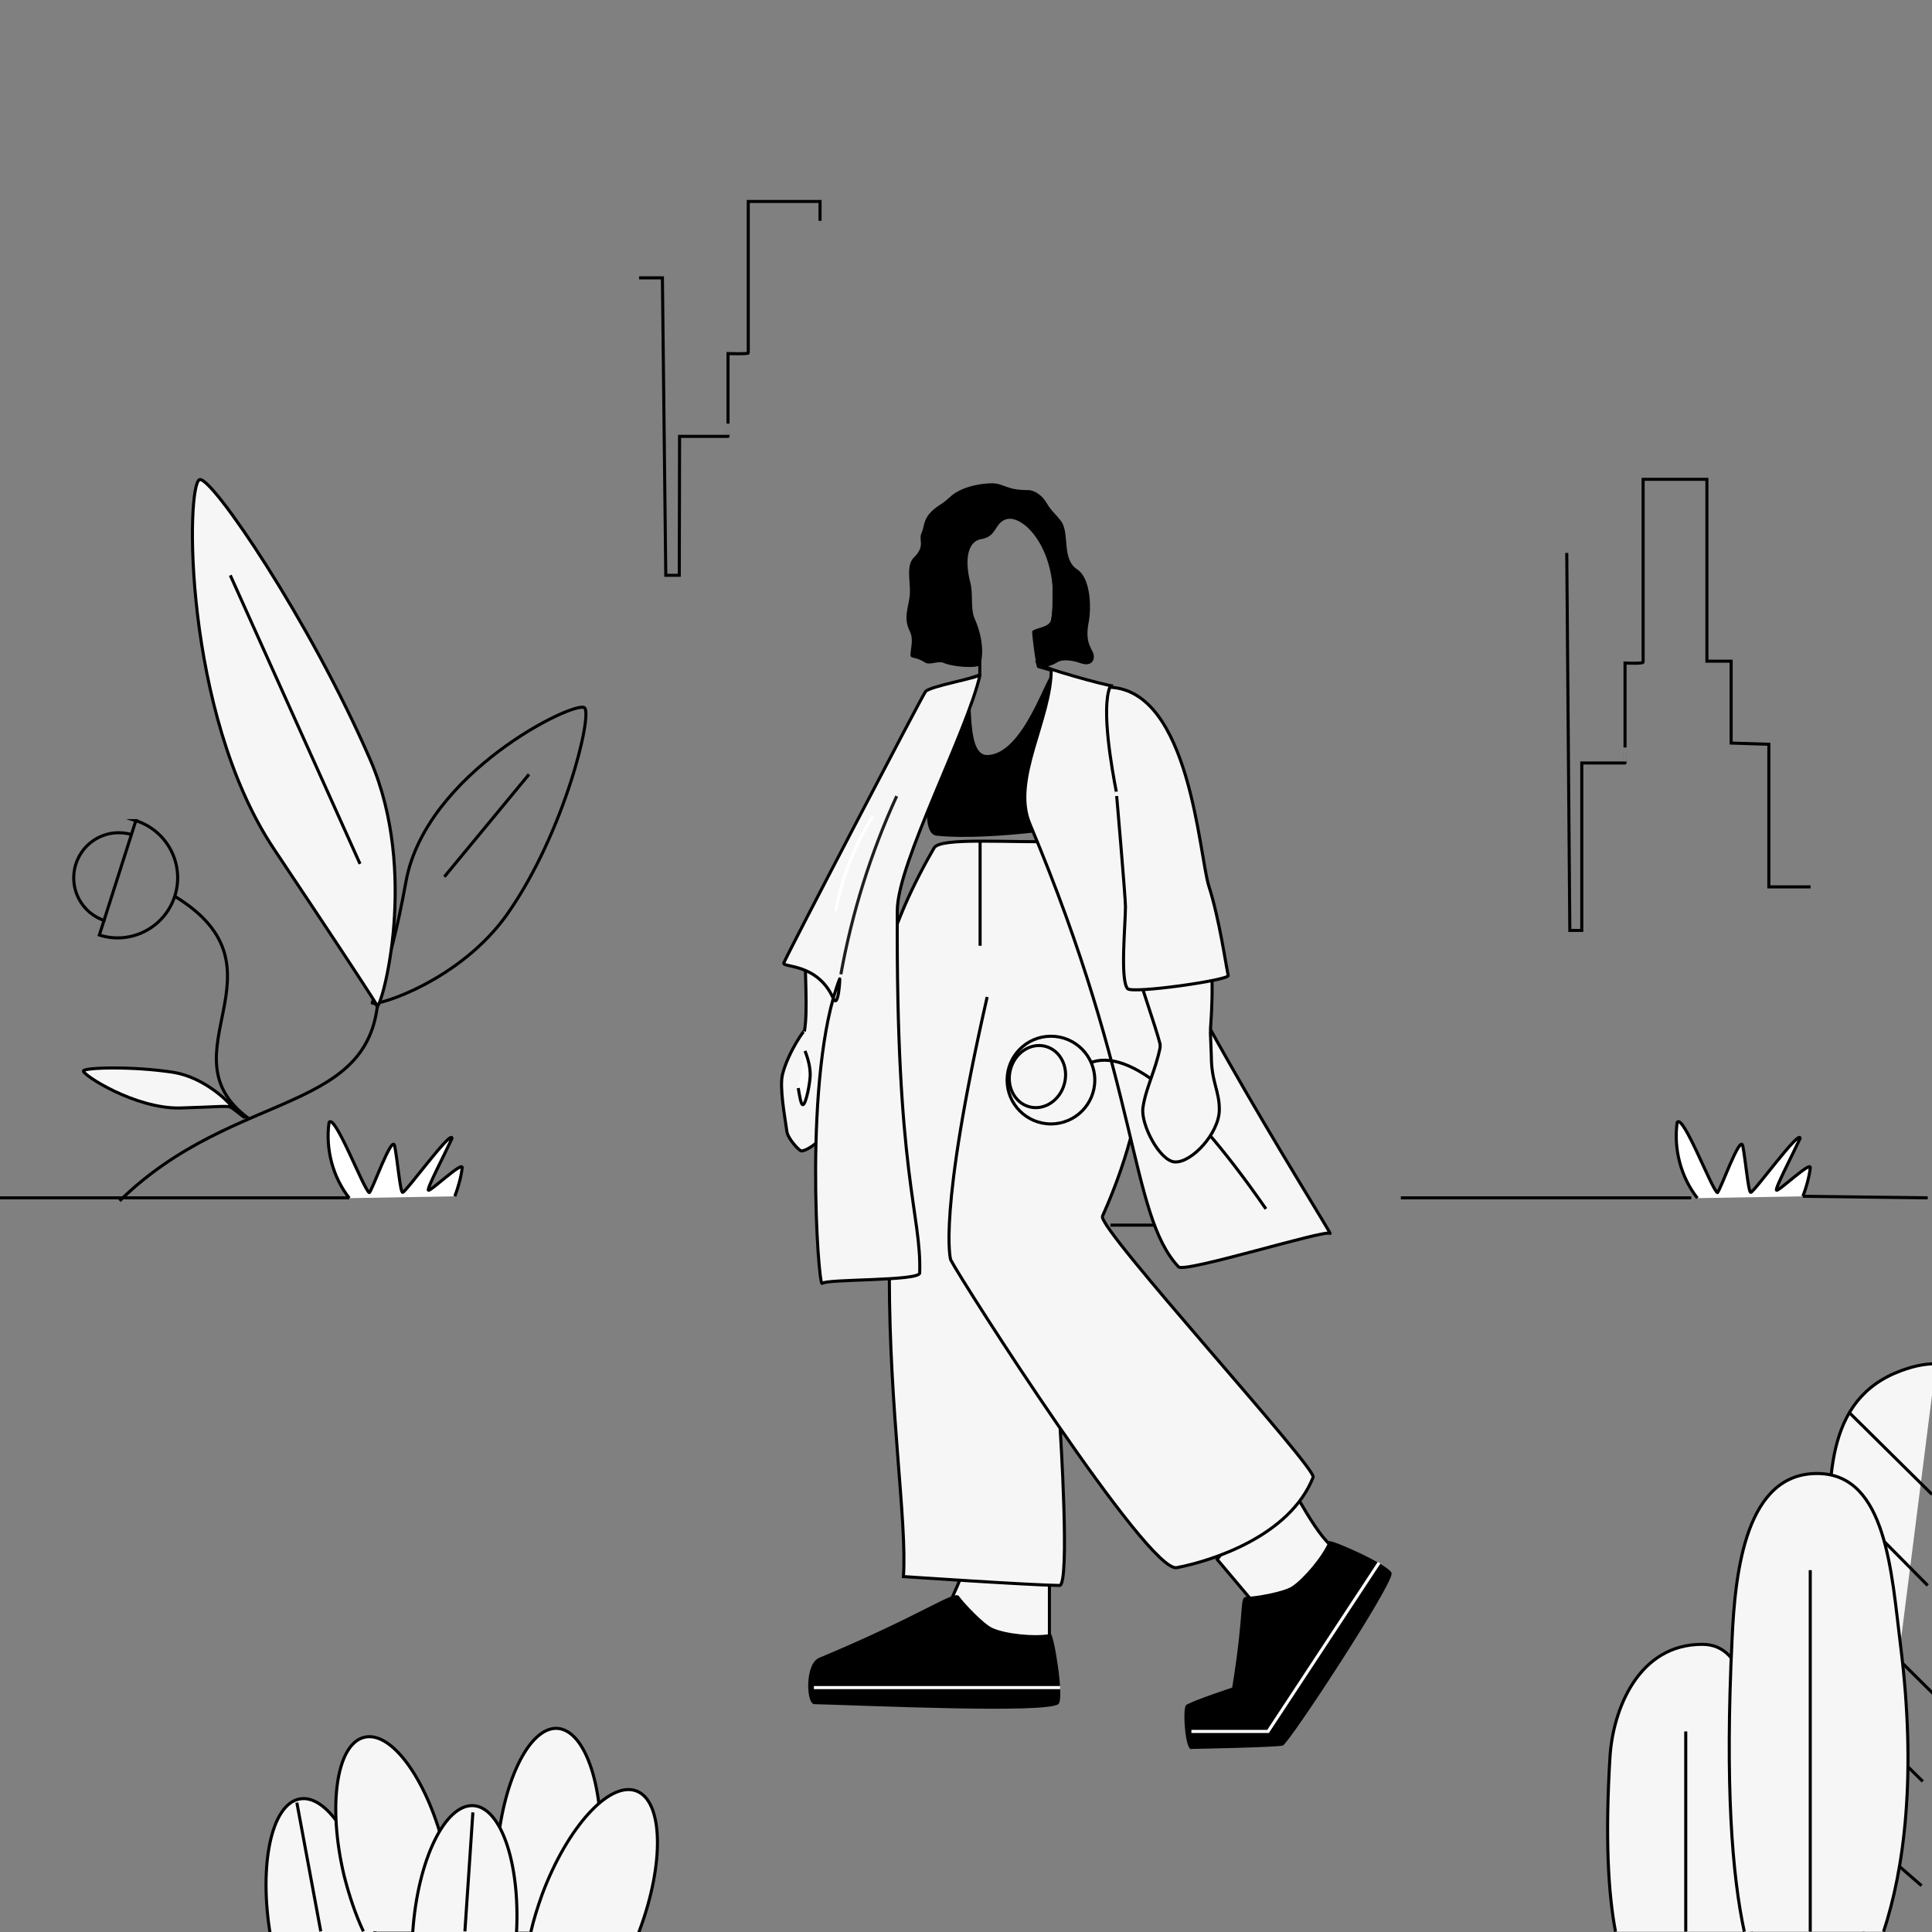<?xml version="1.0" encoding="UTF-8"?>
<svg id="Layer_1" xmlns="http://www.w3.org/2000/svg" version="1.1" xmlns:xlink="http://www.w3.org/1999/xlink" viewBox="0 0 630 630">
  <rect x="0" y="0" width="630" height="630" fill="#808080" stroke="none"/>
  <!-- Generator: Adobe Illustrator 29.2.1, SVG Export Plug-In . SVG Version: 2.1.0 Build 116)  -->
  <defs>
    <style>
      .st0, .st1, .st2, .st3, .st4, .st5 {
        stroke-miterlimit: 10;
      }

      .st0, .st1, .st4, .st5, .st6 {
        stroke: #000;
      }

      .st0, .st2, .st3, .st6 {
        fill: none;
      }

      .st1 {
        fill: #fff;
      }

      .st2 {
        stroke: #fff;
      }

      .st3 {
        stroke: #1d201f;
      }

      .st5 {
        fill: #f6f6f6;
      }

      .st6 {
        stroke-miterlimit: 10;
        stroke-width: 1px;
      }
    </style>
  </defs>
  <g id="Environment">
    <line class="st0" x1="587.9" y1="390.1" x2="628.6" y2="390.6"/>
    <line class="st0" x1="456.8" y1="390.6" x2="551.5" y2="390.6"/>
    <line class="st0" y1="390.6" x2="113.9" y2="390.6"/>
    <g id="Grass">
      <path class="st1" d="M113.9,390.7c-5.4-6.9-7.8-16-6.6-24.7,1.9-3,11.2,21.7,13.1,22.9.7.1,7.5-19.4,8.3-15.2.9,4.4,1.8,15.2,2.6,15.1.9.2,16-20.7,16.1-17.6-2.6,5.6-8.3,16.5-7.7,16.9.7.5,11.5-9.9,11-7.2-.4,3.2-1.3,6.3-2.4,9.2"/>
      <path class="st1" d="M553.5,390.7c-5.4-6.9-7.8-16-6.6-24.7,1.9-3,11.2,21.7,13.1,22.9.7.1,7.5-19.4,8.3-15.2.9,4.4,1.8,15.2,2.6,15.1.9.2,16-20.7,16.1-17.6-2.6,5.6-8.3,16.5-7.7,16.9.7.5,11.5-9.9,11-7.2-.4,3.2-1.3,6.3-2.4,9.2"/>
    </g>
    <g id="Building">
      <path class="st0" d="M208.4,90.6h7.6l1.1,97h4.4c0-.1.1-45.3.1-45.3h15.8c0,.1,0-27,0-27,0,0,6.7.2,6.6-.2v-49.4h23.4v6.3"/>
      <path class="st0" d="M510.9,180.3l1,123.1h3.9c0-.1,0-54.6,0-54.6h14.1c0,.1,0-32.6,0-32.6,0,0,5.9.3,5.9-.3v-59.6h20.8v59.3h7.9v26.7l12.3.4s0,46,0,46.5h13.6"/>
    </g>
    <g id="Plant">
      <path class="st0" d="M123.4,322.1c0,42.1-46.2,32.1-84.4,69.5"/>
      <path class="st0" d="M165.4,298.1c18.7-26.6,27.9-65.2,25.2-67.3-3.1-2.5-51.7,21.1-58.2,56.6-6.2,34.2-11.5,39.3-11,39.7,1.5,1.1,28.7-7.3,44-29Z"/>
      <path class="st5" d="M120.8,247.9c-19.6-45.3-51.8-92.7-55.7-91.5-4.5,1.4-5.4,75.9,24.2,120.4,38.4,57.5,33.7,51.3,33.7,51.3,1.6.1,13.6-43.6-2.2-80.2Z"/>
      <path class="st0" d="M57.2,292.4c38.6,23.7-4.9,51.3,24,72.4"/>
      <path class="st0" d="M44.3,267.6c10.3,3.3,16,14.3,12.7,24.6s-14.3,16-24.6,12.7l11.9-37.3Z"/>
      <path class="st0" d="M34.4,300.3c-7.8-2.4-12.1-10.6-9.7-18.4s10.6-12.1,18.4-9.7"/>
      <path class="st5" d="M56.7,349.7c-13.4-2.1-29.2-1.6-29.5-.5-.3,1.3,16.9,12.4,31.5,12.1,11.2-.3,15.2-.8,16.4-.3,1.1.5,4.6,3.5,4.7,3.5,0,0-4.2-3.6-4.4-3.9-1.5-2-9.2-9.3-18.7-10.9Z"/>
      <line class="st0" x1="172.5" y1="252.5" x2="144.9" y2="285.9"/>
      <line class="st0" x1="75.1" y1="187.6" x2="117.4" y2="281.7"/>
    </g>
    <g id="Leafs">
      <g id="Leaf">
        <path class="st5" d="M631.3,444.7c-2.6,0-5.6.4-8.8,1.4-27.2,8.2-26.4,34.9-25.9,61.8,1,64.2,5.6,100.9,11.2,122"/>
        <line class="st0" x1="603.1" y1="460.7" x2="630" y2="487.3"/>
        <line class="st0" x1="598.4" y1="486.5" x2="628.6" y2="517"/>
        <path class="st0" d="M622.2,576.9"/>
        <line class="st0" x1="594.8" y1="587.3" x2="626.6" y2="614.9"/>
        <line class="st0" x1="604" y1="526.1" x2="630.9" y2="552.8"/>
        <line class="st0" x1="600" y1="554.3" x2="627" y2="580.9"/>
      </g>
      <g id="Leaf1" data-name="Leaf">
        <path class="st5" d="M571.1,629.9c4.1-13.5,6-32,2.1-56.1-2.6-15.8-3.2-37.7-18.2-37.6-20.7,0-29,21.1-30,36.6-1.6,26.3-.6,44.5,1.8,57.1"/>
        <line class="st0" x1="549.7" y1="564.6" x2="549.7" y2="629.9"/>
      </g>
      <g id="Leaf2" data-name="Leaf">
        <path class="st5" d="M614.2,629.9c6.7-20.3,10.9-51,5.5-93.7-2.9-23.2-4.5-55.3-26.7-55.7-23.6-.5-27.2,31.5-28.2,54.2-2.3,47.3,0,76.8,4,95.2"/>
        <line class="st0" x1="590.3" y1="512" x2="590.3" y2="629.9"/>
      </g>
    </g>
    <g id="Grass1" data-name="Grass">
      <path class="st5" d="M163.5,629.8c-1.5-7.1-2.1-15.8-1.5-25.1,1.6-23.3,10.5-41.7,19.8-41.1,9.3.7,15.6,20.1,13.9,43.4-.6,8.5-2.1,16.3-4.3,22.8"/>
      <path class="st5" d="M88.2,631.2c-3.9-23.1.3-43,9.6-44.6s19.9,15.8,23.8,38.9c.3,1.9.6,3.8.8,5.7"/>
      <path class="st5" d="M118.5,629.8c-2.5-5.3-4.6-11.5-6.3-18.2-5.4-22.7-2.5-42.9,6.6-45.1s20.9,14.5,26.3,37.2c2.3,9.5,3.1,18.6,2.6,26.1"/>
      <path class="st5" d="M134.5,631.2c0-.4.1-.8.1-1.3,1.6-23.3,10.5-41.7,19.8-41.1s15.6,20.1,13.9,43.4"/>
      <path class="st5" d="M173.1,630c.9-4,2.2-8.1,3.7-12.3,8.2-21.9,21.9-37,30.7-33.7s9.2,23.7,1,45.6c-.1.3-.2.6-.3.9"/>
      <line class="st0" x1="154.2" y1="591" x2="151.6" y2="629.8"/>
      <line class="st0" x1="96.8" y1="587.8" x2="104.6" y2="629.8"/>
    </g>
  </g>
  <g id="Illustrations">
    <g id="Body">
      <g id="Shoes">
        <g id="LeftShoe">
          <path class="st5" d="M415.2,530.2l21-24.8c-6-2.3-14.8-21-17.8-24.9l-21.5,28,18.3,21.7Z"/>
          <path d="M386.8,556c-1.3.9-.3,15.6,1.9,14.3,0,0,27.5-.5,29.6-1.1,1.9-.5,35.6-51.9,35.5-56.1-.1-2.5-20.1-11.4-20.5-10.5-2,4.9-8.2,12.2-12,14.7-2.7,1.8-12,3.4-14.7,3.4s-.5,3.2-4.8,29.6c0,0-13.3,4.4-15,5.7Z"/>
          <polyline class="st2" points="449.7 509.6 413.5 564.6 388.5 564.6"/>
        </g>
        <g id="RightShoe">
          <path class="st5" d="M342.2,535.8h-38.7l.5-1.2c1.9-4.9,8.7-17,10-22.6h28.2v23.8Z"/>
          <path d="M267.1,540.6c-4.7,2-4.2,15-1.6,15.1,18.5.5,75.3,3.1,79.6,0,2.1-1.5-1.5-23.1-2.5-22.9-5.2,1-14.7,0-18.9-1.9-3-1.3-9.4-8.2-11-10.4-1.4-2.1-11.8,6-45.6,20.1Z"/>
          <line class="st2" x1="345.7" y1="550.3" x2="265.4" y2="550.3"/>
        </g>
      </g>
      <g id="Pants">
        <path class="st5" d="M321.9,325.1c-16.3,71.5-11.9,85.7-11.9,85.7,4,7.7,64.4,102.1,73.7,100.4,12-2.3,37-10.5,44.5-29.5,1.2-3-70.4-81.2-68.7-85.1,36.5-81.6-11.7-122.2-11.7-122.2-18.9.5-41.1-1.5-43.2,2.1-35.4,61-14.6,95.5-14.6,139.6s5.8,80,4.6,98c0,0,41.4,2.8,50.9,2.9,3.5,0,.2-51.2.2-51.2"/>
        <line class="st0" x1="319.6" y1="274.3" x2="319.6" y2="308.4"/>
      </g>
      <g id="Top">
        <path class="st4" d="M305.8,246.7c-2.5,5.3-5.3,24.8-.4,25.3,18.4,1.9,49.9-3.5,49.9-3.5,0-3.6-4.7-25.9-8.2-30-3.4-4,4.5-15.4,3.2-15.9-1.4-.5-5-2.3-6.4-2.8-2-.7-9.5,26.8-22,26.9-8.9.1-3.6-26.2-8.5-24.5-2.5.9-4.7,1.1-5.3,1.8-4.3,4.2.1,17.5-2.3,22.7Z"/>
      </g>
      <g id="Head">
        <path class="st0" d="M338.7,217.4l12.4,3.5c-22.2,62.8-53.3,14.7-44.2,3.4l12.6-4.2v-9.6c-5.2-4.2-8.8-12.5-8.8-22,0-13.8,7.4-20.9,16.5-20.9s16.5,7.1,16.5,20.9.6,17.3-5.7,18.9c0,5.5.3,10,.7,10Z"/>
        <path d="M356.7,214.2c0,1.2-.9,3.3-4.5,2-1.9-.7-5.4-1.4-7.3-.3-2.5,1.5-5.3,2.3-7-.1-.4-.6-1.5-9.8-1.3-10,1.2-1.2,5.8-1.1,6.2-3.9,3.4-21.5-9-34.7-14.9-32.5-3.6,1.3-2.9,5.6-7.9,6.4-4.9.8-5.3,7.7-3.6,14.1,1,3.9,0,8.5,1.4,11.8,3.3,7.3,2.7,13.8,1.6,15.2-.8,1.1-8.7.6-11.6-.7-1.9-.9-4.6.9-6.2-.2-3.2-2-4.6-1.1-4.7-2.3,0-2.2,1.1-5.2-.2-7.8-2.4-4.8-.2-8.1,0-12.4.2-4-1.3-9.1,1.3-11.7,3.9-3.8,1.4-5.6,2.5-8,1.2-2.6.2-5.4,5.9-9.1,3.3-2.1,3.4-3.2,6.4-4.7s6.7-2.3,10.4-2.4c4.1-.1,5,2.3,11.9,2.2,2.4,0,4.9,1.9,6.3,4.4,1.5,2.5,2.9,3.5,4.5,5.6,3.1,4,.1,12.5,5.4,15.9,4.4,2.9,4.6,12.6,3.7,17.2-1.5,7.6,1.7,8.7,1.7,11.3Z"/>
      </g>
      <g id="Coat">
        <line class="st0" x1="428.4" y1="399.5" x2="362.1" y2="399.5"/>
        <g id="RightHand">
          <path class="st5" d="M255.2,350.2c-1.1,4.2.7,13.8,1.4,18.8.3,2.2,3.8,6.1,4.7,6.3.9.2,8.4-2.7,12.5-14.5,2-5.7,3.1-15.7,4.4-20.4,1-2.5,8.3-14.8,13.8-34.2l-29.6-3.8c0,15.1,1.1,27.4-.1,33.9.4-1.2-5.2,6.6-7.1,13.9Z"/>
          <path class="st1" d="M262.5,342.7c1.1,2.8,1.7,5.4,1.7,7.8s-1.3,9.2-2.3,9.7c-.7.4-1.2-3.1-1.6-5.4"/>
        </g>
        <path class="st5" d="M319.6,220c-4.3,18.9-26.9,61.3-27,76.8-.5,86.8,7.9,98.8,7.3,118.3-.1,2.7-30.4,1.9-31.8,3.4-1.3,1.4-6.3-68.4,5.7-99.3.2-.6-.4,10.2-2.1,6.3-5.2-11.6-16.7-9.9-16.1-11.5.7-2.1,45-86.9,46.2-88.5,1.6-1.8,17.4-4.5,17.8-5.5"/>
        <path class="st5" d="M388.4,323.9c3.7,7.1,7.2,13.5,11.7,21.4,16.1,28.5,34.5,57.7,33.6,56.9-1.4-1.4-47.4,13-49.4,10.9-16.1-17.2-12.3-58.6-48.5-144.5-6.1-14.4,7-34.1,7-50.4l-4.3-1.7c.5,1,22.1,7.1,24.5,7.2"/>
        <g id="Flower">
          <path class="st0" d="M412.8,394.2c-28-40.4-48.1-54.5-60-46.2"/>
          <ellipse class="st6" cx="338.5" cy="351" rx="10.2" ry="9.1" transform="translate(-88.9 585.8) rotate(-74.8)"/>
          <circle class="st5" cx="342.7" cy="352.2" r="14.3"/>
          <ellipse class="st6" cx="338.2" cy="351" rx="10.2" ry="9.1" transform="translate(-89.1 585.4) rotate(-74.8)"/>
        </g>
        <g id="LeftHand">
          <path class="st5" d="M394.7,336.7c-.1-2.5,1.8-16-.9-34.5l-24.6,8.6c2.2,9,7.6,23.7,9.1,29.7v1.1c-1.6,7.8-4.7,13.2-5.6,19.6-.8,5.5,5.6,17.6,10.5,17.7,5.5.2,14.3-9.4,14.4-16.9.1-6.2-2.6-9.2-2.6-17.6l-.3-7.7Z"/>
        </g>
        <path class="st5" d="M367,295.6c0,6-1.8,24,.7,26.8,1.6,1.7,33.2-2.8,32.8-4.3-.7-3.1-2.9-18.6-6.3-29.1-3.2-10-6.1-63.8-32.3-64.9h0c-2.8,7.3.7,26.7,2.1,34,0-.1,3,34.4,3,37.5Z"/>
        <path class="st3" d="M292.4,259.6c-8.5,18.6-14.6,38.2-18.2,58.1"/>
        <path class="st2" d="M284.6,266.2c-5.9,9.4-10.1,20-12.1,30.9"/>
      </g>
    </g>
  </g>
</svg>